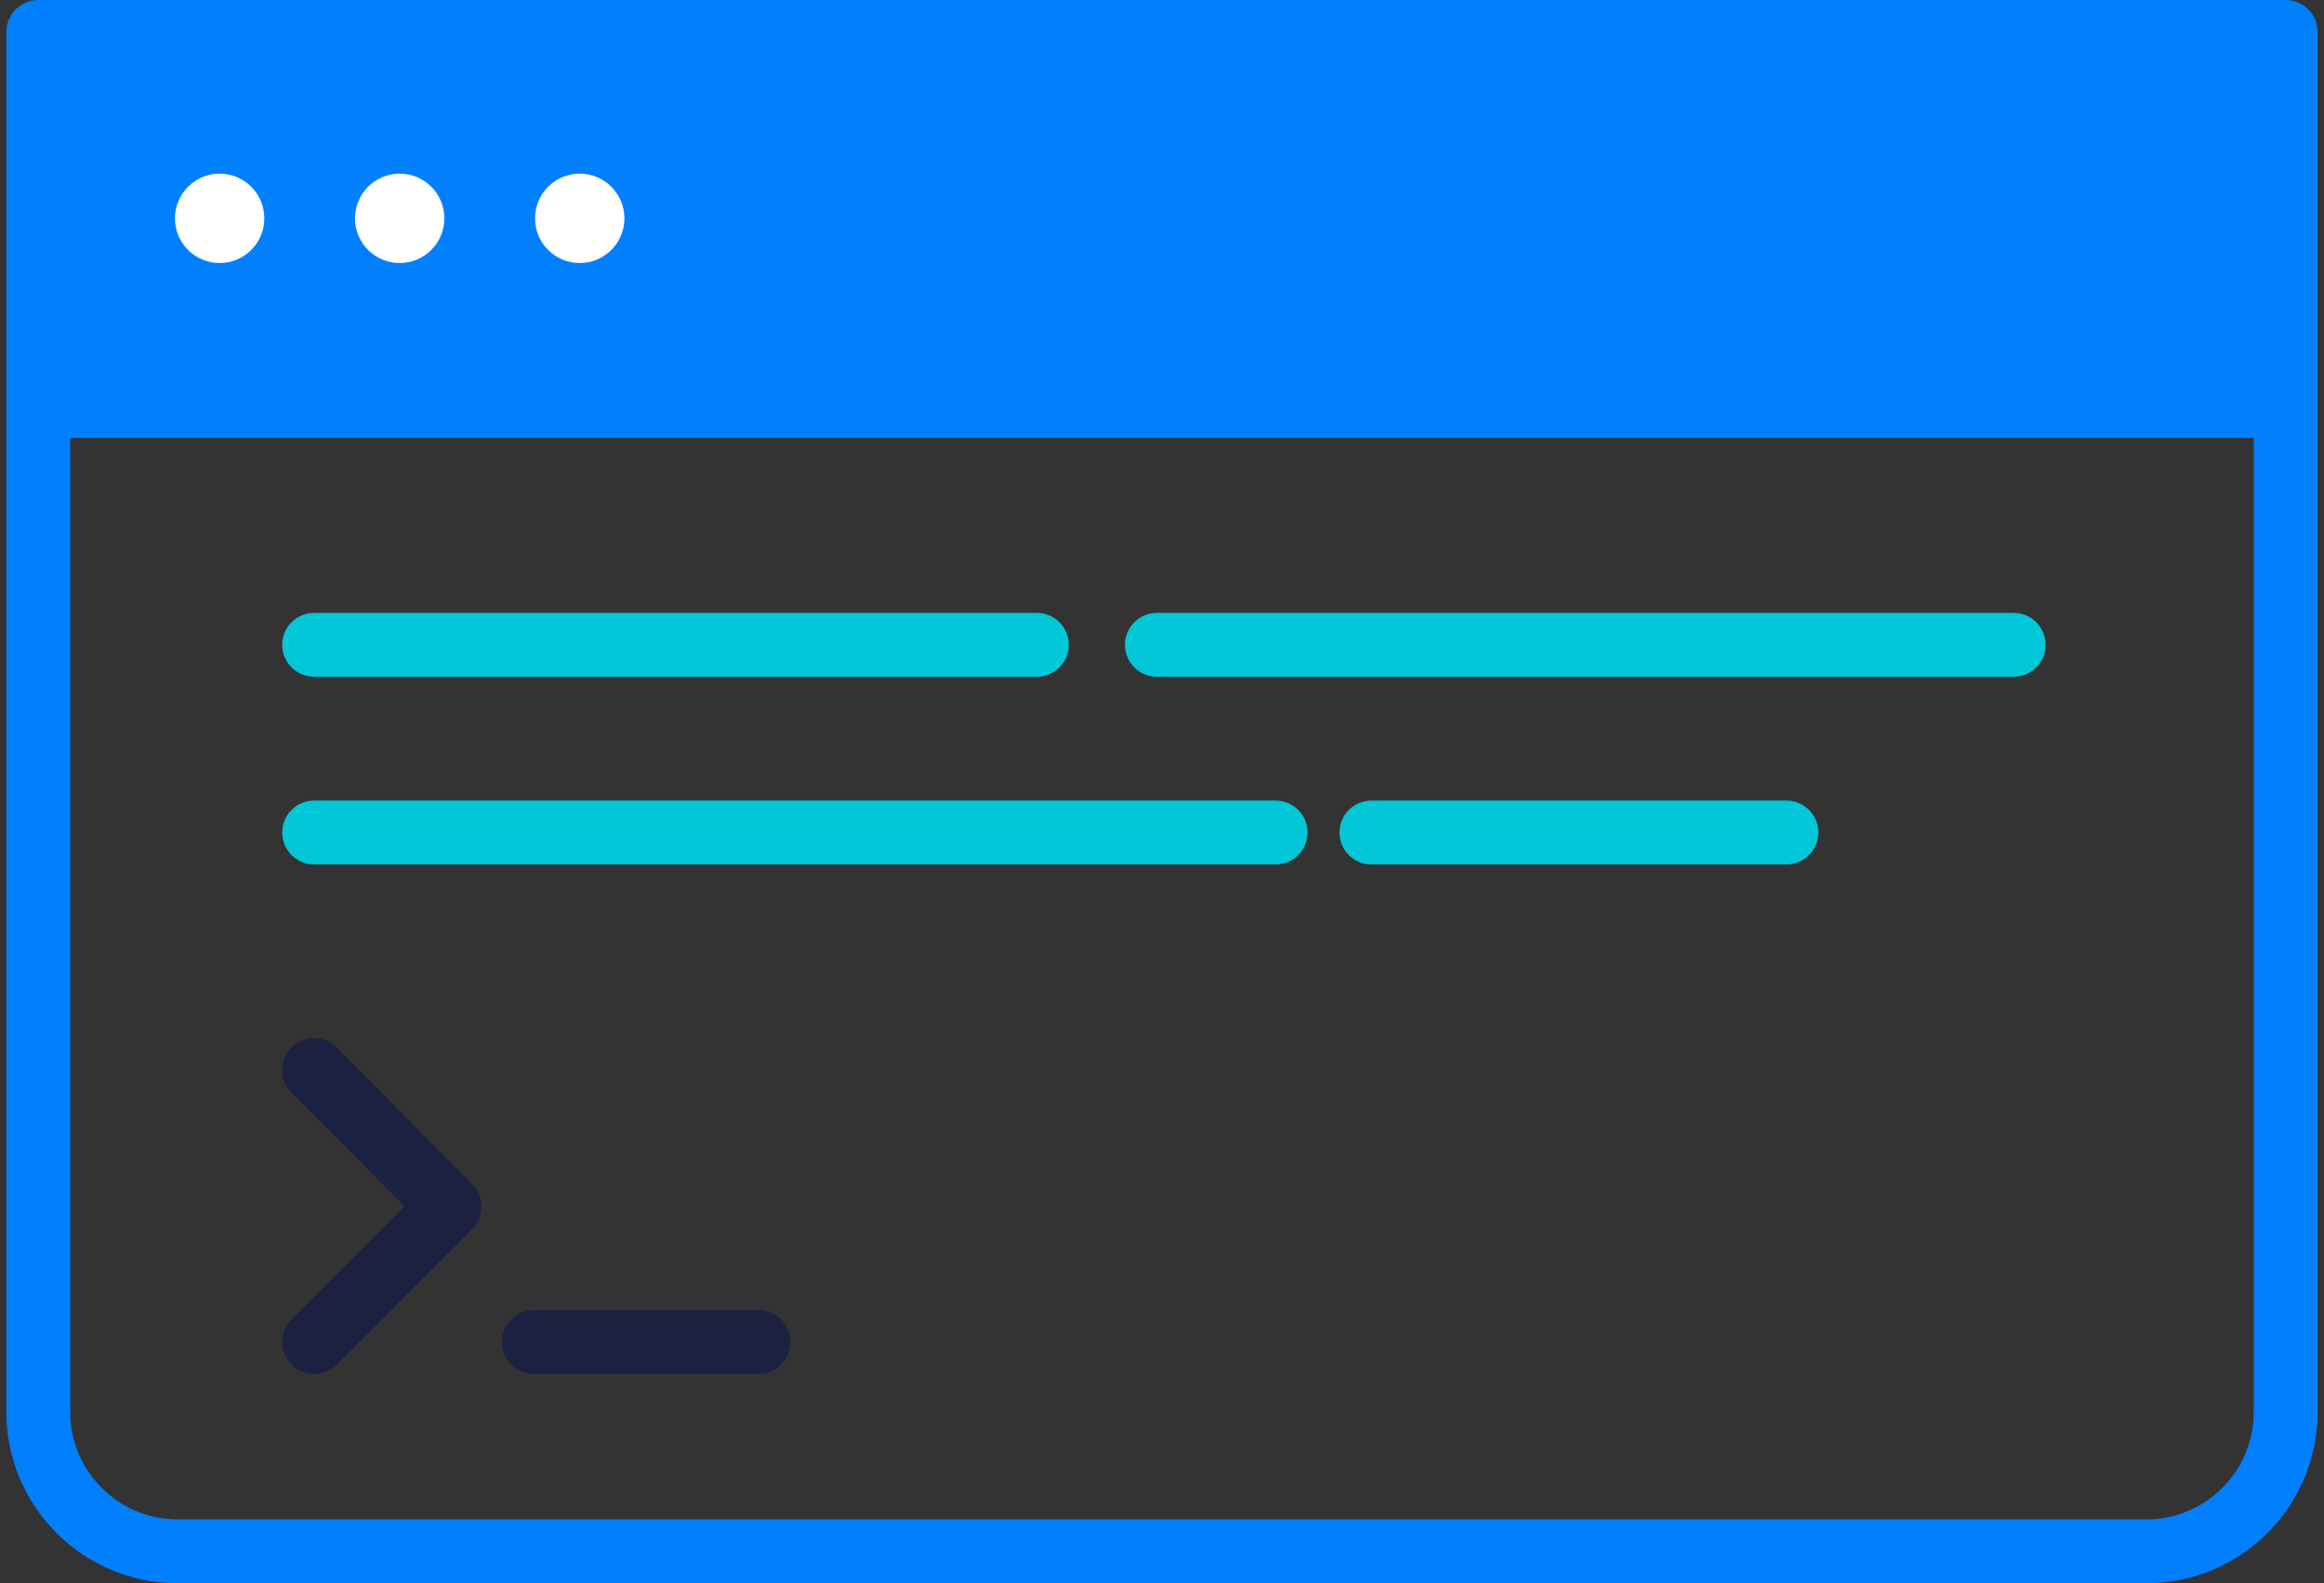 <?xml version="1.0" encoding="utf-8"?>
<svg width="182" height="124" viewBox="0 0 182 124" xmlns="http://www.w3.org/2000/svg">
  <rect x="0" y="0" width="182" height="124" fill="#333333" stroke="none"/>
  <g fill="none" fill-rule="evenodd">
    <path d="M3 1h177v31H3z" style="fill: rgb(0, 128, 255);"/>
    <path d="M168.1 121.5H13.9c-6 0-10.9-4.9-10.9-10.9V2.5h176v108.1c0 6-4.9 10.9-10.9 10.9zM4.396 31.8h171.822" stroke-width="5" stroke-linecap="round" stroke-linejoin="round" style="stroke: rgb(0, 128, 255);"/>
    <g transform="translate(13 13)" fill="#592ACB">
      <circle cx="4.2" cy="4.1" r="3.5" style="fill: rgb(255, 255, 255);"/>
      <circle cx="18.3" cy="4.1" r="3.5" style="fill: rgb(255, 255, 255);"/>
      <circle cx="32.4" cy="4.1" r="3.5" style="fill: rgb(255, 255, 255);"/>
    </g>
    <path d="M24.6 50.5h56.6M90.6 50.5h67.1M24.6 65.2h75.3M107.4 65.2h32.5" stroke-width="5" stroke-linecap="round" stroke-linejoin="round" style="stroke: rgb(1, 199, 216);"/>
    <path d="M41.8 105.1h17.6M24.6 83.8l10.6 10.7-10.6 10.6" stroke-width="5" stroke-linecap="round" stroke-linejoin="round" style="stroke: rgb(28, 33, 66);"/>
  </g>
</svg>
